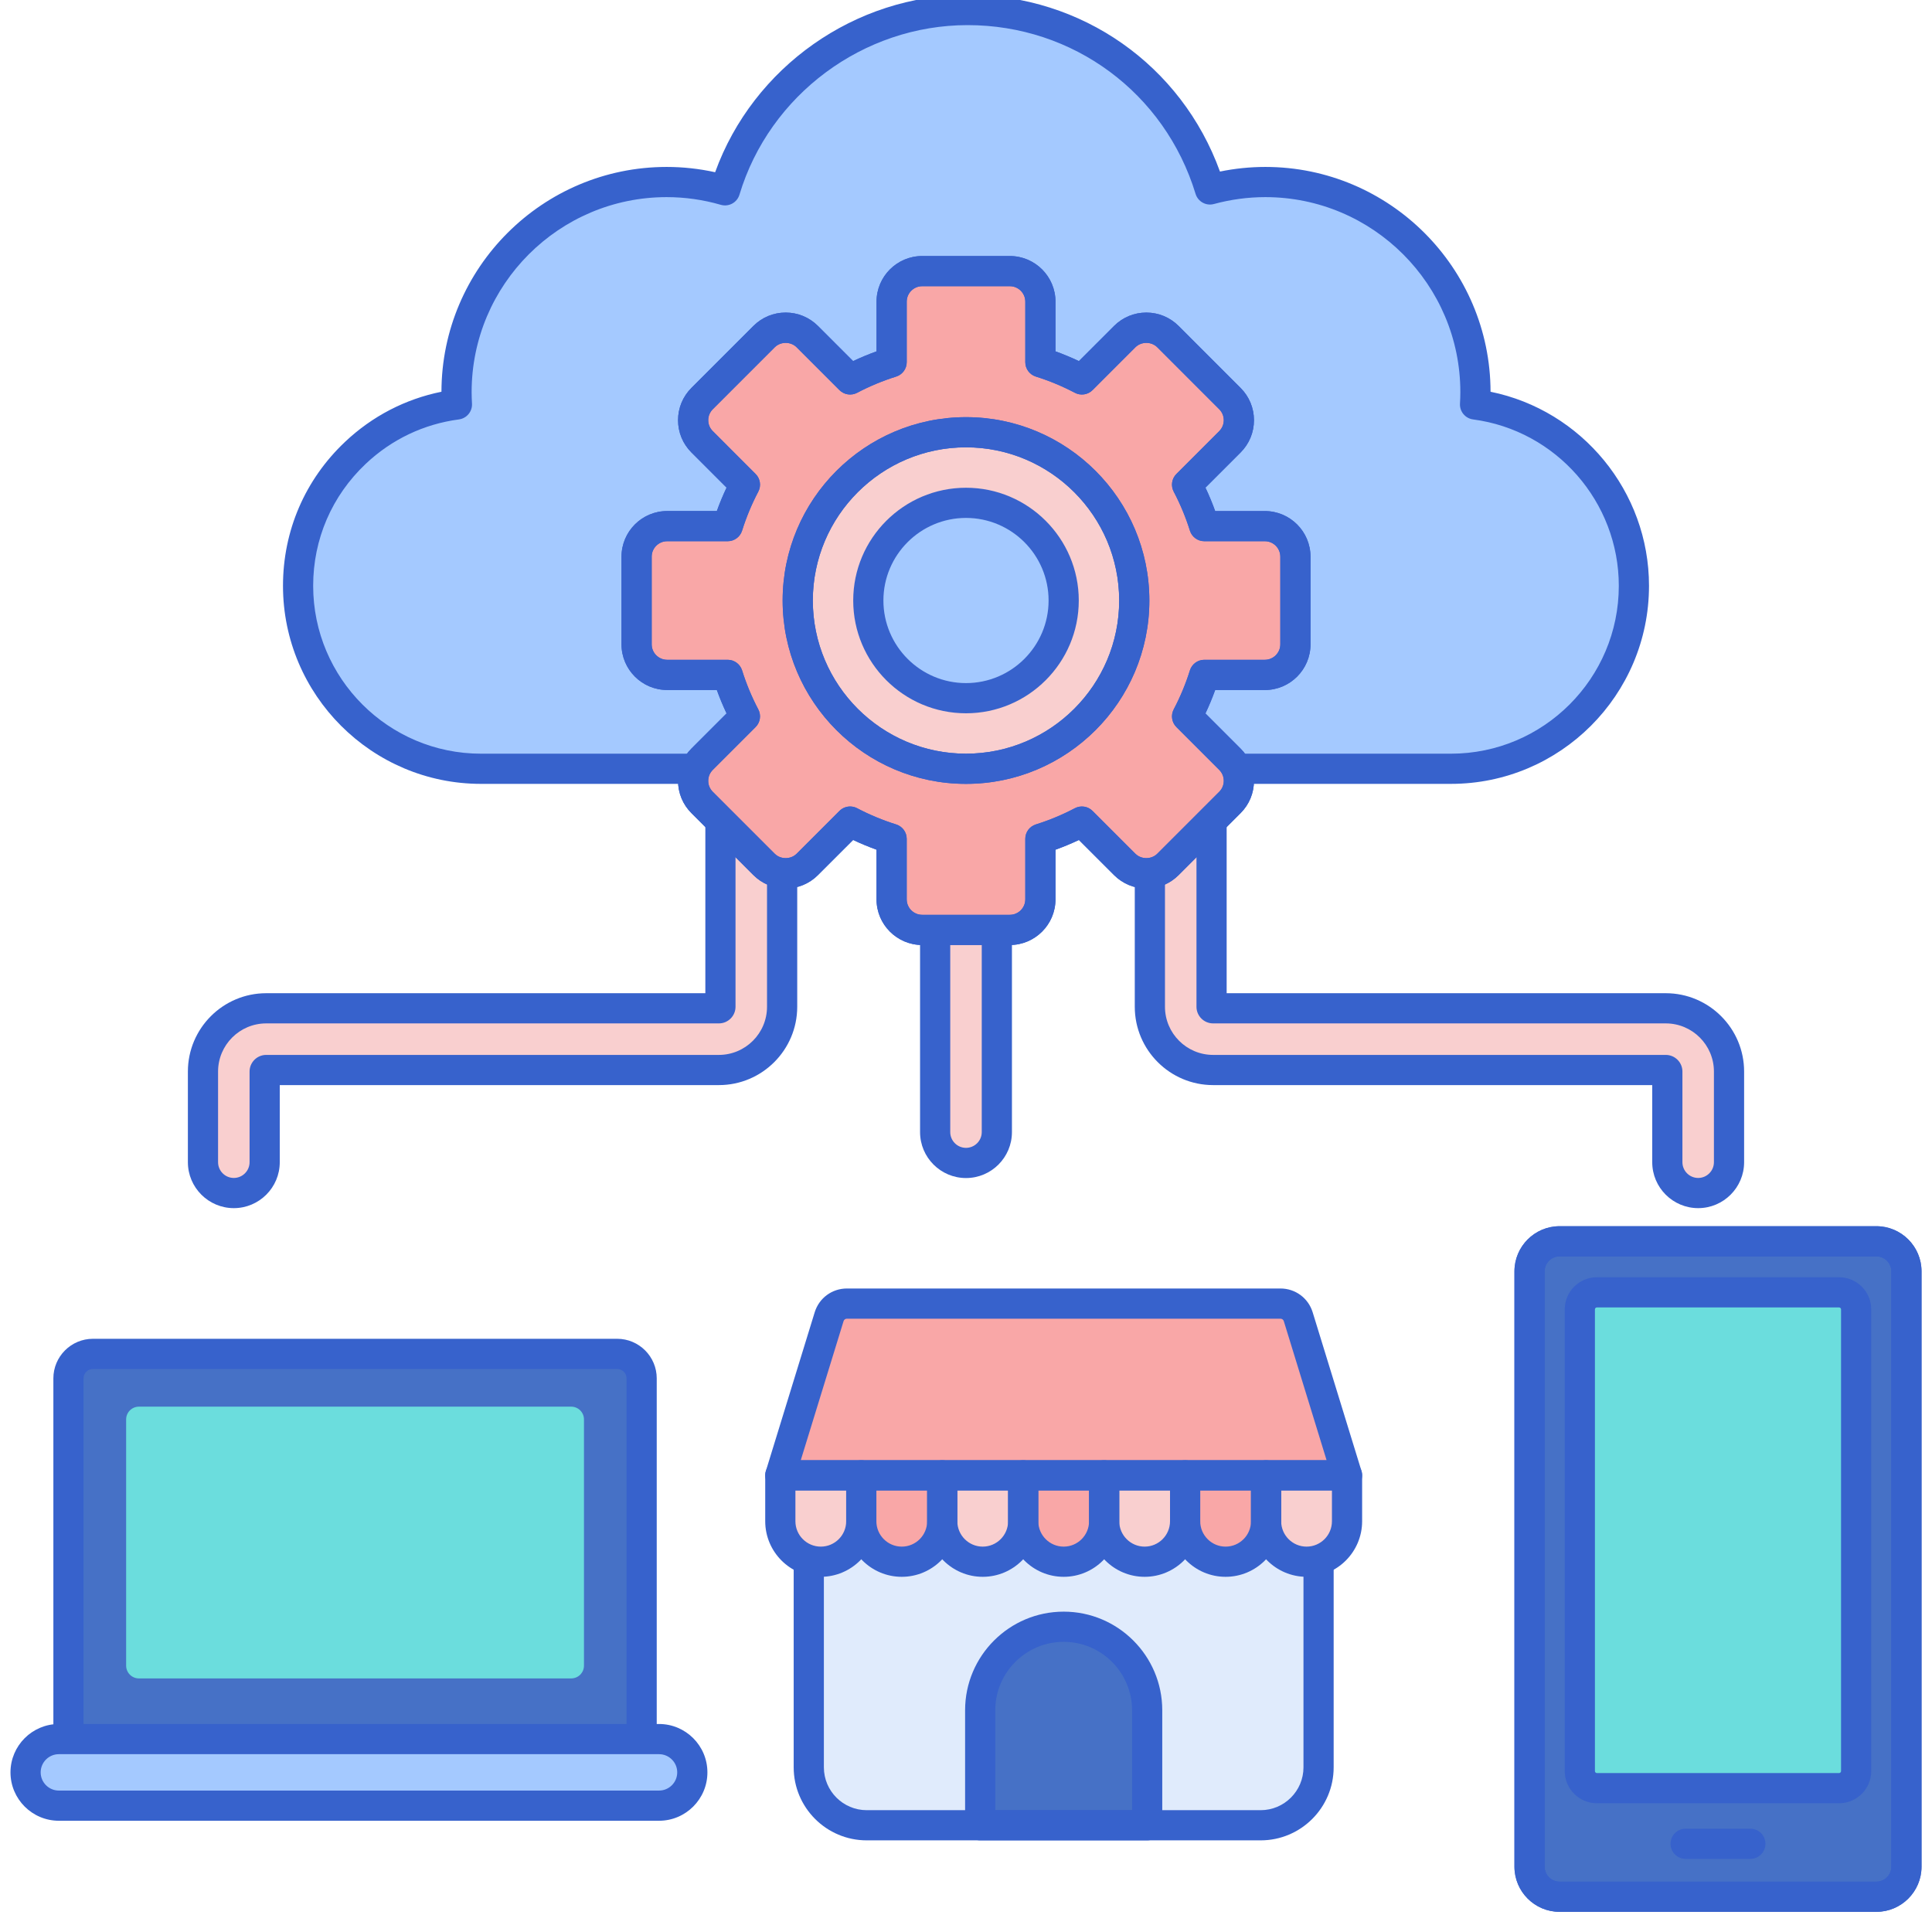 <svg id="Layer_1" height="512" viewBox="0 0 256 256" width="512" xmlns="http://www.w3.org/2000/svg"><g><g><g><g><path d="m30.983 158.085c-2.257 0-4.087-1.83-4.087-4.087v-12.012c0-4.621 3.759-8.38 8.38-8.38h59.98c.113 0 .205-.092.205-.205v-45.067c0-2.257 1.83-4.087 4.087-4.087s4.087 1.83 4.087 4.087v45.068c0 4.62-3.759 8.379-8.38 8.379h-59.98c-.113 0-.205.092-.205.206v12.012c0 2.256-1.83 4.086-4.087 4.086z" fill="#f9cfcf"/></g></g><g><g><path d="m225.017 158.085c-2.257 0-4.087-1.83-4.087-4.087v-12.012c0-.114-.092-.206-.205-.206h-59.98c-4.621 0-8.38-3.759-8.38-8.379v-45.067c0-2.257 1.83-4.087 4.087-4.087s4.087 1.83 4.087 4.087v45.068c0 .113.092.205.205.205h59.98c4.621 0 8.38 3.759 8.38 8.38v12.012c0 2.256-1.83 4.086-4.087 4.086z" fill="#f9cfcf"/></g></g></g><g><g><path d="m128 154.097c-2.257 0-4.087-1.83-4.087-4.087v-63.825c0-2.257 1.83-4.087 4.087-4.087s4.087 1.83 4.087 4.087v63.824c0 2.258-1.83 4.088-4.087 4.088z" fill="#f9cfcf"/></g></g><g><g><g><path d="m30.983 160.085c-3.356 0-6.087-2.73-6.087-6.087v-12.012c0-5.724 4.656-10.38 10.38-10.38h58.186v-43.272c0-3.356 2.731-6.088 6.087-6.088s6.087 2.731 6.087 6.088v45.067c0 5.724-4.656 10.38-10.38 10.38h-58.186v10.217c0 3.356-2.731 6.087-6.087 6.087zm4.292-24.479c-3.518 0-6.38 2.862-6.38 6.38v12.012c0 1.15.937 2.087 2.087 2.087s2.087-.937 2.087-2.087v-12.012c0-1.216.989-2.205 2.205-2.205h59.98c3.518 0 6.38-2.862 6.38-6.38v-45.067c0-1.151-.937-2.088-2.087-2.088s-2.087.937-2.087 2.088v45.067c0 1.216-.989 2.205-2.205 2.205z" fill="#3762cc"/></g></g><g><g><path d="m225.017 160.085c-3.356 0-6.087-2.73-6.087-6.087v-10.217h-58.186c-5.724 0-10.38-4.656-10.38-10.38v-45.067c0-3.356 2.731-6.088 6.087-6.088s6.087 2.731 6.087 6.088v43.272h58.186c5.724 0 10.38 4.656 10.38 10.38v12.012c0 3.356-2.73 6.087-6.087 6.087zm-68.565-73.839c-1.151 0-2.087.937-2.087 2.088v45.067c0 3.518 2.862 6.38 6.38 6.38h59.98c1.216 0 2.205.989 2.205 2.205v12.012c0 1.15.937 2.087 2.087 2.087s2.087-.937 2.087-2.087v-12.012c0-3.518-2.862-6.38-6.38-6.38h-59.98c-1.216 0-2.205-.989-2.205-2.205v-45.067c0-1.151-.936-2.088-2.087-2.088z" fill="#3762cc"/></g></g></g><g><g><path d="m128 156.097c-3.356 0-6.087-2.73-6.087-6.087v-63.824c0-3.356 2.731-6.088 6.087-6.088s6.087 2.731 6.087 6.088v63.824c0 3.356-2.731 6.087-6.087 6.087zm0-71.999c-1.151 0-2.087.937-2.087 2.088v63.824c0 1.15.937 2.087 2.087 2.087s2.087-.937 2.087-2.087v-63.824c0-1.152-.936-2.088-2.087-2.088z" fill="#3762cc"/></g></g><g><path d="m114.843 241.857h52.199c4.239 0 7.675-3.436 7.675-7.675v-44.934h-67.549v44.934c0 4.239 3.436 7.675 7.675 7.675z" fill="#e0ebfc"/></g><g><path d="m129.881 241.857h22.124v-15.242c0-6.109-4.953-11.062-11.062-11.062-6.109 0-11.062 4.953-11.062 11.062z" fill="#4671c6"/></g><g><path d="m167.042 243.857h-52.199c-5.335 0-9.675-4.34-9.675-9.675v-44.934c0-1.104.896-2 2-2h67.549c1.104 0 2 .896 2 2v44.934c0 5.336-4.34 9.675-9.675 9.675zm-57.874-52.608v42.934c0 3.129 2.546 5.675 5.675 5.675h52.199c3.129 0 5.675-2.546 5.675-5.675v-42.934z" fill="#3762cc"/></g><g><path d="m152.005 243.857h-22.124c-1.104 0-2-.896-2-2v-15.242c0-7.203 5.859-13.063 13.062-13.063s13.062 5.859 13.062 13.063v15.242c0 1.105-.896 2-2 2zm-20.124-4h18.124v-13.242c0-4.997-4.065-9.063-9.062-9.063s-9.062 4.065-9.062 9.063z" fill="#3762cc"/></g><g><g><g><path d="m195.454 53.593c.031-.541.051-1.084.051-1.632 0-15.376-12.464-27.84-27.84-27.84-2.538 0-4.995.346-7.331.983-4.193-13.761-16.983-23.775-32.115-23.775-15.174 0-27.991 10.07-32.148 23.889-2.457-.71-5.051-1.098-7.736-1.098-15.376 0-27.84 12.464-27.84 27.84 0 .548.02 1.092.051 1.632-11.878 1.566-21.048 11.723-21.048 24.029 0 13.39 10.855 24.245 24.245 24.245h128.514c13.39 0 24.245-10.855 24.245-24.245.001-12.305-9.17-22.462-21.048-24.028z" fill="#a4c9ff"/></g><g><path d="m192.257 103.867h-128.514c-14.472 0-26.245-11.773-26.245-26.245 0-7.295 2.922-14.07 8.229-19.079 3.594-3.394 7.978-5.666 12.768-6.635.028-16.43 13.403-29.788 29.84-29.788 2.16 0 4.313.235 6.424.701 5.039-13.924 18.53-23.493 33.46-23.493 15.131 0 28.338 9.328 33.434 23.405 1.981-.407 3.997-.613 6.013-.613 16.437 0 29.813 13.359 29.84 29.789 12.089 2.458 20.997 13.207 20.997 25.713-.001 14.472-11.774 26.245-26.246 26.245zm-103.923-77.747c-14.249 0-25.84 11.592-25.84 25.84 0 .51.02 1.016.048 1.518.061 1.046-.696 1.961-1.735 2.098-4.647.613-8.913 2.646-12.335 5.876-4.498 4.246-6.975 9.988-6.975 16.171 0 12.266 9.979 22.245 22.245 22.245h128.515c12.266 0 22.245-9.979 22.245-22.245 0-11.117-8.301-20.595-19.31-22.047-1.039-.137-1.796-1.052-1.735-2.098.029-.502.048-1.008.048-1.518 0-14.248-11.592-25.84-25.84-25.84-2.292 0-4.582.307-6.807.912-1.042.286-2.123-.313-2.438-1.347-4.075-13.373-16.212-22.357-30.202-22.357-13.822 0-26.254 9.238-30.233 22.466-.315 1.05-1.415 1.649-2.47 1.346-2.34-.677-4.756-1.02-7.181-1.02z" fill="#3762cc"/></g></g><g><g><g><path d="m167.6 69.715h-8.02c-.593-1.894-1.36-3.742-2.285-5.5l5.676-5.676c.764-.764 1.186-1.781 1.186-2.863 0-1.081-.421-2.098-1.186-2.863l-8.214-8.214c-.765-.764-1.781-1.186-2.863-1.186-1.081 0-2.098.421-2.862 1.186l-5.676 5.676c-1.759-.925-3.607-1.693-5.5-2.285v-8.02c0-2.232-1.816-4.048-4.048-4.048h-11.616c-2.232 0-4.048 1.816-4.048 4.048v8.02c-1.893.592-3.741 1.36-5.5 2.285l-5.676-5.676c-.765-.764-1.781-1.186-2.862-1.186s-2.098.421-2.863 1.186l-8.214 8.214c-.765.765-1.186 1.781-1.186 2.863 0 1.081.421 2.098 1.186 2.862l5.676 5.677c-.925 1.758-1.693 3.606-2.285 5.5h-8.02c-2.232 0-4.048 1.816-4.048 4.048v11.616c0 2.232 1.816 4.048 4.048 4.048h8.02c.593 1.894 1.36 3.741 2.285 5.5l-5.676 5.676c-.765.765-1.186 1.781-1.186 2.862 0 1.082.421 2.098 1.186 2.863l8.214 8.214c.764.765 1.781 1.186 2.863 1.186 1.081 0 2.098-.421 2.862-1.186l5.676-5.676c1.759.925 3.607 1.693 5.5 2.285v8.02c0 2.232 1.816 4.048 4.048 4.048h11.616c2.232 0 4.048-1.816 4.048-4.048v-8.02c1.893-.592 3.741-1.36 5.5-2.285l5.676 5.676c.764.765 1.781 1.186 2.862 1.186s2.098-.421 2.863-1.186l8.214-8.214c.764-.764 1.186-1.781 1.186-2.863 0-1.081-.421-2.098-1.186-2.862l-5.676-5.676c.925-1.759 1.693-3.607 2.285-5.5h8.02c2.232 0 4.048-1.816 4.048-4.048v-11.616c0-2.232-1.816-4.048-4.048-4.048zm-39.601 32.152c-12.293 0-22.295-10.003-22.295-22.297s10.002-22.296 22.295-22.296c12.294 0 22.297 10.002 22.297 22.296 0 12.295-10.003 22.297-22.297 22.297z" fill="#f9a7a7"/></g><g><path d="m127.999 57.274c-12.293 0-22.295 10.002-22.295 22.296 0 12.295 10.002 22.297 22.295 22.297 12.294 0 22.297-10.003 22.297-22.297s-10.003-22.296-22.297-22.296zm0 35.239c-7.137 0-12.943-5.806-12.943-12.943 0-7.136 5.806-12.942 12.943-12.942 7.138 0 12.944 5.806 12.944 12.942 0 7.137-5.806 12.943-12.944 12.943z" fill="#f9cfcf"/></g><g><path d="m133.808 125.219h-11.616c-3.335 0-6.048-2.713-6.048-6.048v-6.584c-1.052-.379-2.09-.81-3.104-1.289l-4.658 4.657c-1.141 1.143-2.66 1.771-4.276 1.771s-3.135-.629-4.277-1.771l-8.213-8.214c-1.143-1.141-1.772-2.66-1.772-4.276 0-1.615.629-3.134 1.772-4.276l4.657-4.658c-.479-1.012-.909-2.049-1.289-3.104h-6.584c-3.335 0-6.048-2.713-6.048-6.048v-11.616c0-3.335 2.713-6.048 6.048-6.048h6.584c.38-1.055.811-2.092 1.29-3.104l-4.658-4.658c-1.142-1.141-1.771-2.66-1.771-4.276 0-1.615.629-3.134 1.772-4.276l8.213-8.214c1.144-1.143 2.663-1.771 4.277-1.771s3.132.629 4.275 1.771l4.659 4.659c1.013-.479 2.05-.91 3.104-1.29v-6.583c0-3.335 2.713-6.048 6.048-6.048h11.616c3.335 0 6.048 2.713 6.048 6.048v6.583c1.054.38 2.091.811 3.104 1.29l4.657-4.658c1.145-1.143 2.663-1.771 4.277-1.771s3.133.629 4.276 1.771l8.214 8.215c1.143 1.143 1.772 2.661 1.772 4.276 0 1.616-.629 3.135-1.772 4.277l-4.657 4.658c.479 1.012.909 2.049 1.289 3.104h6.584c3.335 0 6.048 2.713 6.048 6.048v11.616c0 3.335-2.713 6.048-6.048 6.048h-6.584c-.38 1.055-.811 2.092-1.289 3.104l4.657 4.658c1.143 1.143 1.772 2.661 1.772 4.276 0 1.616-.629 3.136-1.773 4.277l-8.212 8.213c-1.142 1.143-2.661 1.771-4.277 1.771s-3.134-.629-4.276-1.771l-4.658-4.657c-1.014.479-2.052.91-3.104 1.289v6.584c-.001 3.332-2.714 6.045-6.049 6.045zm-21.163-18.354c.317 0 .636.075.93.229 1.655.87 3.393 1.593 5.166 2.146.835.261 1.403 1.034 1.403 1.909v8.021c0 1.129.918 2.048 2.048 2.048h11.616c1.129 0 2.048-.919 2.048-2.048v-8.021c0-.875.568-1.647 1.403-1.909 1.773-.554 3.511-1.276 5.166-2.146.775-.406 1.726-.263 2.345.356l5.676 5.676c.774.774 2.125.773 2.897 0l8.213-8.214c.387-.387.6-.901.6-1.448s-.213-1.061-.6-1.448l-5.676-5.676c-.62-.619-.764-1.57-.356-2.346.867-1.647 1.589-3.386 2.146-5.166.261-.834 1.034-1.402 1.909-1.402h8.021c1.129 0 2.048-.919 2.048-2.048v-11.615c0-1.129-.918-2.048-2.048-2.048h-8.021c-.875 0-1.647-.568-1.909-1.402-.557-1.78-1.279-3.519-2.146-5.166-.408-.775-.264-1.727.356-2.346l5.676-5.676c.387-.388.6-.902.6-1.449s-.213-1.061-.6-1.448l-8.213-8.214c-.774-.774-2.122-.775-2.898.001l-5.674 5.676c-.621.62-1.571.764-2.346.355-1.649-.867-3.387-1.59-5.166-2.147-.834-.261-1.402-1.034-1.402-1.908v-8.02c0-1.129-.918-2.048-2.048-2.048h-11.616c-1.129 0-2.048.919-2.048 2.048v8.02c0 .874-.568 1.647-1.402 1.908-1.779.558-3.518 1.28-5.167 2.147-.775.409-1.726.266-2.346-.355l-5.676-5.677c-.774-.774-2.122-.775-2.897.001l-8.212 8.213c-.387.388-.6.901-.6 1.448s.213 1.062.599 1.447l5.677 5.678c.619.619.763 1.57.355 2.346-.867 1.647-1.589 3.386-2.146 5.166-.261.834-1.034 1.402-1.909 1.402h-8.021c-1.129 0-2.048.919-2.048 2.048v11.616c0 1.129.918 2.048 2.048 2.048h8.021c.875 0 1.647.568 1.909 1.402.557 1.78 1.279 3.519 2.146 5.166.408.775.264 1.727-.356 2.346l-5.676 5.676c-.387.388-.6.901-.6 1.448s.213 1.062.599 1.447l8.214 8.215c.773.773 2.123.773 2.896 0l5.677-5.676c.384-.385.896-.586 1.415-.586z" fill="#3762cc"/></g><g><path d="m133.808 125.219h-11.616c-3.335 0-6.048-2.713-6.048-6.048v-6.584c-1.052-.379-2.09-.81-3.104-1.289l-4.658 4.657c-1.141 1.143-2.66 1.771-4.276 1.771s-3.135-.629-4.277-1.771l-8.213-8.214c-1.143-1.141-1.772-2.66-1.772-4.276 0-1.615.629-3.134 1.772-4.276l4.657-4.658c-.479-1.012-.909-2.049-1.289-3.104h-6.584c-3.335 0-6.048-2.713-6.048-6.048v-11.616c0-3.335 2.713-6.048 6.048-6.048h6.584c.38-1.055.811-2.092 1.29-3.104l-4.658-4.658c-1.142-1.141-1.771-2.66-1.771-4.276 0-1.615.629-3.134 1.772-4.276l8.213-8.214c1.144-1.143 2.663-1.771 4.277-1.771s3.132.629 4.275 1.771l4.659 4.659c1.013-.479 2.05-.91 3.104-1.29v-6.583c0-3.335 2.713-6.048 6.048-6.048h11.616c3.335 0 6.048 2.713 6.048 6.048v6.583c1.054.38 2.091.811 3.104 1.29l4.657-4.658c1.145-1.143 2.663-1.771 4.277-1.771s3.133.629 4.276 1.771l8.214 8.215c1.143 1.143 1.772 2.661 1.772 4.276 0 1.616-.629 3.135-1.772 4.277l-4.657 4.658c.479 1.012.909 2.049 1.289 3.104h6.584c3.335 0 6.048 2.713 6.048 6.048v11.616c0 3.335-2.713 6.048-6.048 6.048h-6.584c-.38 1.055-.811 2.092-1.289 3.104l4.657 4.658c1.143 1.143 1.772 2.661 1.772 4.276 0 1.616-.629 3.136-1.773 4.277l-8.212 8.213c-1.142 1.143-2.661 1.771-4.277 1.771s-3.134-.629-4.276-1.771l-4.658-4.657c-1.014.479-2.052.91-3.104 1.289v6.584c-.001 3.332-2.714 6.045-6.049 6.045zm-21.163-18.354c.317 0 .636.075.93.229 1.655.87 3.393 1.593 5.166 2.146.835.261 1.403 1.034 1.403 1.909v8.021c0 1.129.918 2.048 2.048 2.048h11.616c1.129 0 2.048-.919 2.048-2.048v-8.021c0-.875.568-1.647 1.403-1.909 1.773-.554 3.511-1.276 5.166-2.146.775-.406 1.726-.263 2.345.356l5.676 5.676c.774.774 2.125.773 2.897 0l8.213-8.214c.387-.387.6-.901.6-1.448s-.213-1.061-.6-1.448l-5.676-5.676c-.62-.619-.764-1.57-.356-2.346.867-1.647 1.589-3.386 2.146-5.166.261-.834 1.034-1.402 1.909-1.402h8.021c1.129 0 2.048-.919 2.048-2.048v-11.615c0-1.129-.918-2.048-2.048-2.048h-8.021c-.875 0-1.647-.568-1.909-1.402-.557-1.78-1.279-3.519-2.146-5.166-.408-.775-.264-1.727.356-2.346l5.676-5.676c.387-.388.6-.902.6-1.449s-.213-1.061-.6-1.448l-8.213-8.214c-.774-.774-2.122-.775-2.898.001l-5.674 5.676c-.621.62-1.571.764-2.346.355-1.649-.867-3.387-1.59-5.166-2.147-.834-.261-1.402-1.034-1.402-1.908v-8.02c0-1.129-.918-2.048-2.048-2.048h-11.616c-1.129 0-2.048.919-2.048 2.048v8.02c0 .874-.568 1.647-1.402 1.908-1.779.558-3.518 1.28-5.167 2.147-.775.409-1.726.266-2.346-.355l-5.676-5.677c-.774-.774-2.122-.775-2.897.001l-8.212 8.213c-.387.388-.6.901-.6 1.448s.213 1.062.599 1.447l5.677 5.678c.619.619.763 1.57.355 2.346-.867 1.647-1.589 3.386-2.146 5.166-.261.834-1.034 1.402-1.909 1.402h-8.021c-1.129 0-2.048.919-2.048 2.048v11.616c0 1.129.918 2.048 2.048 2.048h8.021c.875 0 1.647.568 1.909 1.402.557 1.78 1.279 3.519 2.146 5.166.408.775.264 1.727-.356 2.346l-5.676 5.676c-.387.388-.6.901-.6 1.448s.213 1.062.599 1.447l8.214 8.215c.773.773 2.123.773 2.896 0l5.677-5.676c.384-.385.896-.586 1.415-.586z" fill="#3762cc"/></g><g><path d="m127.999 103.867c-13.396 0-24.295-10.9-24.295-24.298 0-13.396 10.899-24.295 24.295-24.295 13.397 0 24.297 10.898 24.297 24.295 0 13.398-10.9 24.298-24.297 24.298zm0-44.593c-11.19 0-20.295 9.104-20.295 20.295 0 11.192 9.104 20.298 20.295 20.298 11.192 0 20.297-9.105 20.297-20.298 0-11.19-9.105-20.295-20.297-20.295z" fill="#3762cc"/></g><g><path d="m127.999 103.867c-13.396 0-24.295-10.899-24.295-24.297 0-13.396 10.898-24.296 24.295-24.296s24.297 10.899 24.297 24.296c0 13.398-10.9 24.297-24.297 24.297zm0-44.593c-11.19 0-20.295 9.104-20.295 20.296s9.104 20.297 20.295 20.297 20.297-9.105 20.297-20.297c0-11.191-9.105-20.296-20.297-20.296zm0 35.24c-8.24 0-14.943-6.703-14.943-14.943 0-8.239 6.703-14.942 14.943-14.942s14.944 6.703 14.944 14.942c0 8.24-6.704 14.943-14.944 14.943zm0-25.886c-6.034 0-10.943 4.909-10.943 10.942 0 6.034 4.909 10.943 10.943 10.943 6.035 0 10.944-4.909 10.944-10.943 0-6.033-4.909-10.942-10.944-10.942z" fill="#3762cc"/></g></g></g></g><g><path d="m112.219 172.732h57.447c1.082 0 2.038.706 2.356 1.74l6.467 21.019h-75.093l6.467-21.019c.318-1.034 1.274-1.74 2.356-1.74z" fill="#f9a7a7"/></g><g><path d="m173.125 206.936c2.962 0 5.364-2.401 5.364-5.364v-6.081h-10.728v6.081c.001 2.963 2.402 5.364 5.364 5.364z" fill="#f9cfcf"/></g><g><path d="m162.398 206.936c2.962 0 5.364-2.401 5.364-5.364v-6.081h-10.728v6.081c0 2.963 2.402 5.364 5.364 5.364z" fill="#f9a7a7"/></g><g><path d="m151.67 206.936c2.962 0 5.364-2.401 5.364-5.364v-6.081h-10.728v6.081c0 2.963 2.402 5.364 5.364 5.364z" fill="#f9cfcf"/></g><g><path d="m140.943 206.936c2.962 0 5.364-2.401 5.364-5.364v-6.081h-10.728v6.081c0 2.963 2.401 5.364 5.364 5.364z" fill="#f9a7a7"/></g><g><path d="m130.215 206.936c2.962 0 5.364-2.401 5.364-5.364v-6.081h-10.728v6.081c0 2.963 2.402 5.364 5.364 5.364z" fill="#f9cfcf"/></g><g><path d="m119.487 206.936c2.962 0 5.364-2.401 5.364-5.364v-6.081h-10.728v6.081c.001 2.963 2.402 5.364 5.364 5.364z" fill="#f9a7a7"/></g><g><path d="m108.76 206.936c2.962 0 5.364-2.401 5.364-5.364v-6.081h-10.728v6.081c0 2.963 2.401 5.364 5.364 5.364z" fill="#f9cfcf"/></g><g><g><g><path d="m248.631 251.328h-41.977c-2.198 0-3.981-1.782-3.981-3.981v-78.888c0-2.198 1.782-3.981 3.981-3.981h41.977c2.198 0 3.981 1.782 3.981 3.981v78.888c-.001 2.199-1.783 3.981-3.981 3.981z" fill="#4671c6"/></g><g><path d="m248.631 251.328h-41.977c-2.198 0-3.981-1.782-3.981-3.981v-78.888c0-2.198 1.782-3.981 3.981-3.981h41.977c2.198 0 3.981 1.782 3.981 3.981v78.888c-.001 2.199-1.783 3.981-3.981 3.981z" fill="#4671c6"/></g><g><path d="m248.63 253.328h-41.977c-3.298 0-5.98-2.683-5.98-5.98v-78.889c0-3.298 2.683-5.98 5.98-5.98h41.977c3.298 0 5.981 2.683 5.981 5.98v78.889c0 3.298-2.683 5.98-5.981 5.98zm-41.977-86.849c-1.092 0-1.98.889-1.98 1.98v78.889c0 1.092.889 1.98 1.98 1.98h41.977c1.092 0 1.981-.889 1.981-1.98v-78.889c0-1.092-.889-1.98-1.981-1.98z" fill="#3762cc"/></g><g><path d="m248.63 253.328h-41.977c-3.298 0-5.98-2.683-5.98-5.98v-78.889c0-3.298 2.683-5.98 5.98-5.98h41.977c3.298 0 5.981 2.683 5.981 5.98v78.889c0 3.298-2.683 5.98-5.981 5.98zm-41.977-86.849c-1.092 0-1.98.889-1.98 1.98v78.889c0 1.092.889 1.98 1.98 1.98h41.977c1.092 0 1.981-.889 1.981-1.98v-78.889c0-1.092-.889-1.98-1.981-1.98z" fill="#3762cc"/></g><g><path d="m243.685 236.941h-32.087c-1.25 0-2.263-1.013-2.263-2.263v-61.173c0-1.25 1.013-2.263 2.263-2.263h32.087c1.25 0 2.263 1.013 2.263 2.263v61.173c0 1.25-1.013 2.263-2.263 2.263z" fill="#6bdddd"/></g><g><path d="m243.685 238.941h-32.086c-2.351 0-4.263-1.913-4.263-4.264v-61.173c0-2.351 1.913-4.264 4.263-4.264h32.086c2.351 0 4.263 1.913 4.263 4.264v61.173c0 2.351-1.912 4.264-4.263 4.264zm-32.086-65.7c-.145 0-.263.118-.263.264v61.173c0 .146.118.264.263.264h32.086c.145 0 .263-.118.263-.264v-61.173c0-.146-.118-.264-.263-.264z" fill="#3762cc"/></g><g><path d="m231.93 246.312h-8.576c-1.104 0-2-.896-2-2s.896-2 2-2h8.576c1.104 0 2 .896 2 2s-.896 2-2 2z" fill="#3762cc"/></g></g><g><g><path d="m9.072 233.336h75.948v-50.695c0-1.792-1.453-3.245-3.245-3.245h-69.459c-1.792 0-3.245 1.453-3.245 3.245v50.695z" fill="#4671c6"/></g><g><path d="m77.379 220.706v-32.624c0-.935-.758-1.693-1.693-1.693h-57.28c-.935 0-1.693.758-1.693 1.693v32.624c0 .935.758 1.693 1.693 1.693h57.28c.935 0 1.693-.758 1.693-1.693z" fill="#6bdddd"/></g><g><path d="m85.021 235.337h-75.949c-1.104 0-2-.896-2-2v-50.695c0-2.893 2.353-5.245 5.245-5.245h69.459c2.892 0 5.245 2.353 5.245 5.245v50.695c0 1.104-.896 2-2 2zm-73.949-4h71.949v-48.695c0-.687-.559-1.245-1.245-1.245h-69.46c-.687 0-1.245.559-1.245 1.245v48.695z" fill="#3762cc"/></g><g><path d="m7.8 239.259h79.526c2.436 0 4.411-1.975 4.411-4.411 0-2.436-1.975-4.411-4.411-4.411h-79.526c-2.436 0-4.411 1.975-4.411 4.411 0 2.436 1.975 4.411 4.411 4.411z" fill="#a4c9ff"/></g><g><path d="m87.325 241.259h-79.525c-3.535 0-6.411-2.876-6.411-6.411s2.876-6.411 6.411-6.411h79.525c3.535 0 6.411 2.876 6.411 6.411s-2.876 6.411-6.411 6.411zm-79.525-8.822c-1.33 0-2.411 1.082-2.411 2.411s1.082 2.411 2.411 2.411h79.525c1.33 0 2.411-1.082 2.411-2.411s-1.082-2.411-2.411-2.411z" fill="#3762cc"/></g></g></g><g><path d="m178.489 197.491h-75.093c-.635 0-1.232-.301-1.609-.812s-.489-1.17-.303-1.776l6.467-21.019c.581-1.886 2.295-3.152 4.268-3.152h57.448c1.972 0 3.687 1.267 4.268 3.151l6.467 21.02c.187.606.074 1.266-.303 1.776s-.975.812-1.61.812zm-72.385-4h69.677l-5.67-18.431c-.061-.196-.239-.328-.444-.328h-57.448c-.206 0-.384.132-.444.329z" fill="#3762cc"/></g><g><path d="m173.125 208.936c-4.061 0-7.364-3.303-7.364-7.363v-6.081c0-1.104.896-2 2-2h10.728c1.104 0 2 .896 2 2v6.081c0 4.06-3.303 7.363-7.364 7.363zm-3.363-11.445v4.081c0 1.854 1.509 3.363 3.364 3.363s3.364-1.509 3.364-3.363v-4.081z" fill="#3762cc"/></g><g><path d="m162.398 208.936c-4.061 0-7.364-3.303-7.364-7.363v-6.081c0-1.104.896-2 2-2h10.728c1.104 0 2 .896 2 2v6.081c0 4.06-3.304 7.363-7.364 7.363zm-3.364-11.445v4.081c0 1.854 1.509 3.363 3.364 3.363s3.364-1.509 3.364-3.363v-4.081z" fill="#3762cc"/></g><g><path d="m151.67 208.936c-4.061 0-7.364-3.303-7.364-7.363v-6.081c0-1.104.896-2 2-2h10.728c1.104 0 2 .896 2 2v6.081c0 4.06-3.303 7.363-7.364 7.363zm-3.363-11.445v4.081c0 1.854 1.509 3.363 3.364 3.363s3.364-1.509 3.364-3.363v-4.081z" fill="#3762cc"/></g><g><path d="m140.943 208.936c-4.061 0-7.364-3.303-7.364-7.363v-6.081c0-1.104.896-2 2-2h10.728c1.104 0 2 .896 2 2v6.081c0 4.06-3.304 7.363-7.364 7.363zm-3.364-11.445v4.081c0 1.854 1.509 3.363 3.364 3.363s3.364-1.509 3.364-3.363v-4.081z" fill="#3762cc"/></g><g><path d="m130.215 208.936c-4.061 0-7.364-3.303-7.364-7.363v-6.081c0-1.104.896-2 2-2h10.728c1.104 0 2 .896 2 2v6.081c0 4.06-3.304 7.363-7.364 7.363zm-3.364-11.445v4.081c0 1.854 1.509 3.363 3.364 3.363s3.364-1.509 3.364-3.363v-4.081z" fill="#3762cc"/></g><g><path d="m119.487 208.936c-4.061 0-7.364-3.303-7.364-7.363v-6.081c0-1.104.896-2 2-2h10.728c1.104 0 2 .896 2 2v6.081c0 4.06-3.303 7.363-7.364 7.363zm-3.363-11.445v4.081c0 1.854 1.509 3.363 3.364 3.363s3.364-1.509 3.364-3.363v-4.081z" fill="#3762cc"/></g><g><path d="m108.76 208.936c-4.061 0-7.364-3.303-7.364-7.363v-6.081c0-1.104.896-2 2-2h10.728c1.104 0 2 .896 2 2v6.081c0 4.06-3.304 7.363-7.364 7.363zm-3.364-11.445v4.081c0 1.854 1.509 3.363 3.364 3.363s3.364-1.509 3.364-3.363v-4.081z" fill="#3762cc"/></g></g></svg>